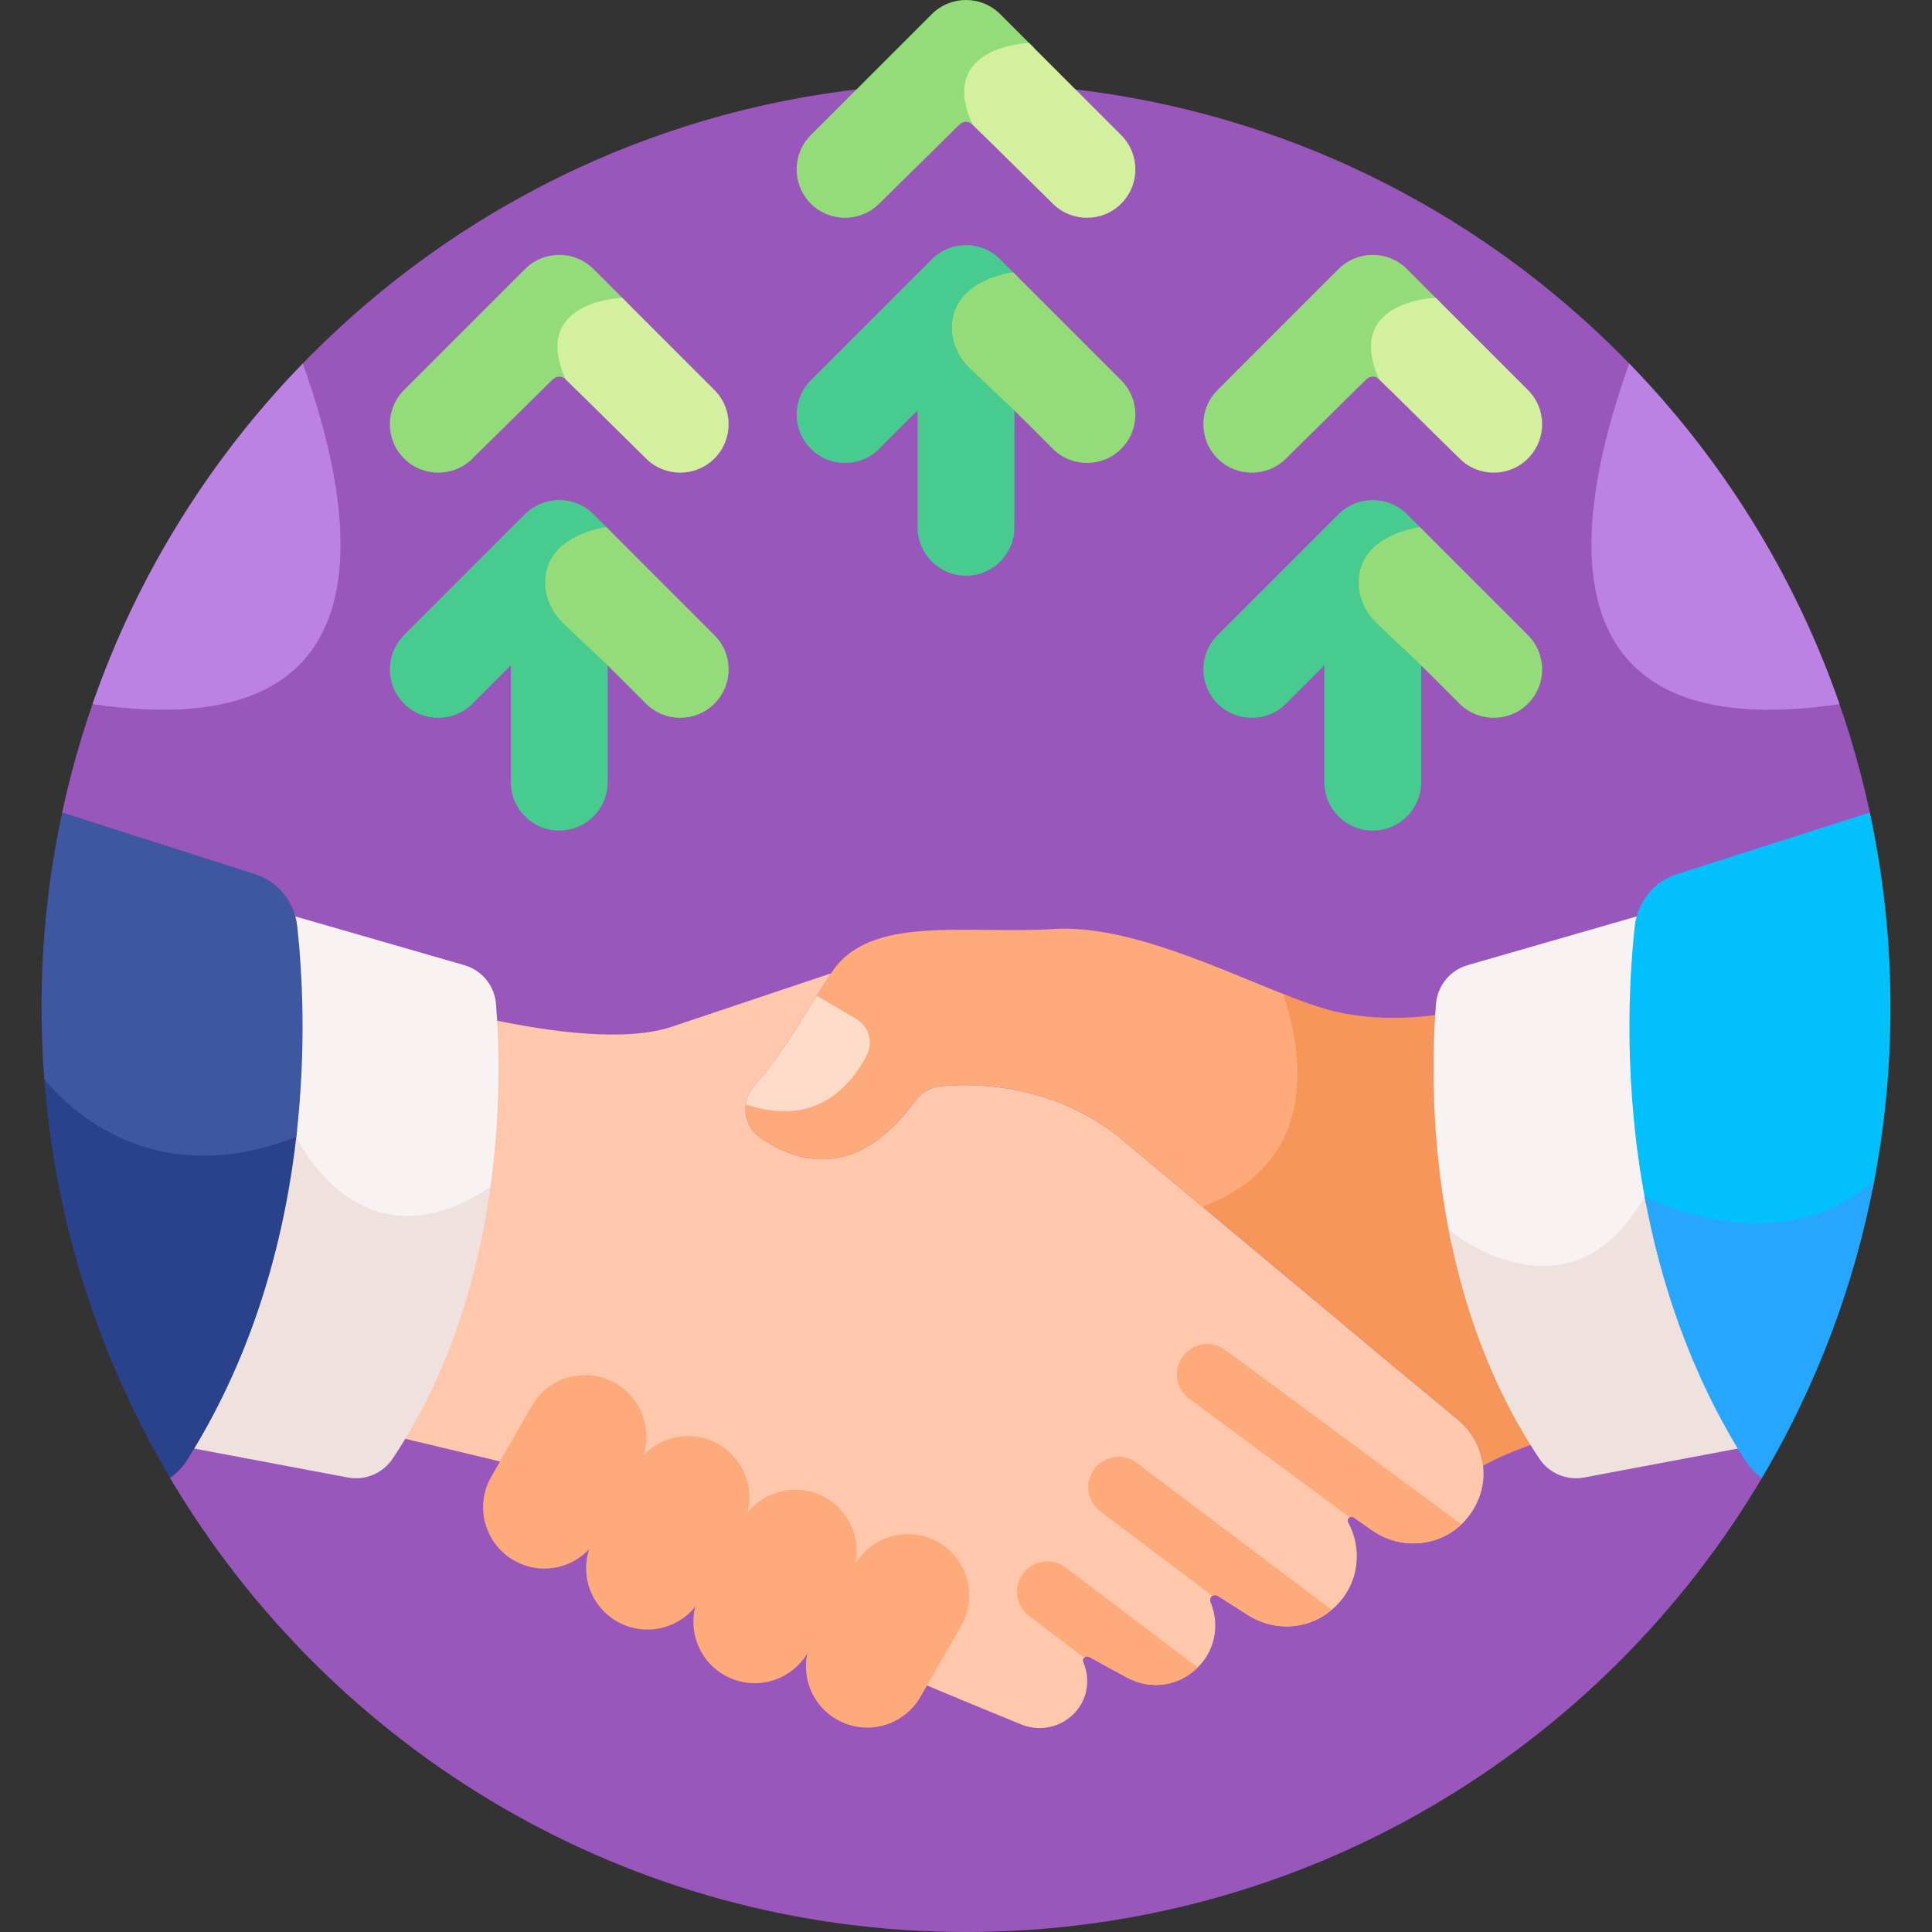 <?xml version="1.0" encoding="UTF-8"?>
<svg xmlns="http://www.w3.org/2000/svg" id="Capa_1" height="512" viewBox="0 0 512 512" width="512">
  <rect x="0" y="0" width="512" height="512" fill="#333333" stroke="none"/>
  <g>
    <path d="m495.523 215.317c-23.727-110.489-121.944-193.321-239.523-193.321s-215.796 82.832-239.523 193.321l28.583 176.343c42.663 72.033 121.154 120.34 210.94 120.34s168.277-48.307 210.939-120.34z" fill="#9957bc"></path>
    <path d="m386.427 376.271-16.77-13.893-73.199-61.112c-17.958-14.164-38.202-14.23-47.099-13.4-2.737.255-5.232 1.685-6.849 3.908-15.565 21.404-31.447 16.337-40.967 9.787-4.675-3.217-5.325-9.891-1.456-14.041 6.603-7.082 12.74-17.962 20.149-29.569l-41.748 13.991c-12.373 4.382-32.907 1.492-48.104-1.749 1.285 22.02.562 69.839-24.158 110.825l25.53 6.097c5.535 1.322 10.63 4.01 14.953 7.711 14.958 12.801 36.531 24.213 56.071 33.003 17.15 8.328 54.59 23.752 67.737 29.125 3.431 1.402 7.327 1.343 10.635-.329 6.597-3.336 8.371-10.509 5.931-16.148-.215-.498-.01-1.079.451-1.364.347-.215.789-.221 1.145-.02 3.936 2.225 7.451 4.122 10.241 5.59 4.711 2.478 10.394 2.487 15.01-.164 7.704-4.423 9.794-13.096 6.859-19.979-.255-.599-.016-1.294.54-1.633.436-.266.99-.256 1.419.02 3.012 1.938 5.747 3.677 8.075 5.145 6.092 3.841 13.895 3.97 19.969.099 9.029-5.754 10.887-16.591 6.509-24.671-.254-.47-.134-1.052.306-1.356.355-.245.824-.243 1.177.004l4.857 3.409c7.708 5.41 18.351 4.409 24.634-2.605 7.589-8.472 5.819-20.329-1.848-26.681z" fill="#ffc7ab"></path>
    <path d="m320.08 320.988c32.964-11.932 26.691-42.804 21.827-56.845-18.011-6.961-42.864-19.179-62.574-17.944-23.615 1.479-49.023-4.029-59.097 11.752-7.41 11.609-13.548 22.491-20.152 29.573-3.881 4.162-3.206 10.833 1.485 14.055 9.511 6.534 25.353 11.569 40.887-9.73 1.64-2.249 4.137-3.725 6.909-3.983 8.899-.829 29.139-.762 47.094 13.4z" fill="#ffaa7b"></path>
    <path d="m381.701 268.829c-7.057 1.021-18.834 1.846-30.176-1.364-3.411-.965-7.304-2.398-11.531-4.069 4.823 14.075 10.774 44.378-21.364 56.382l51.027 42.6 16.77 13.893c3.73 3.09 6.059 7.484 6.598 12.157 3.771-2.119 8.806-4.172 13.657-5.92-26.15-42.177-26.387-92.071-24.981-113.679z" fill="#f7965b"></path>
    <path d="m226.881 270.016-10.397-6.103c-5.802 9.309-10.943 17.759-16.4 23.611-1.386 1.486-2.181 3.294-2.429 5.149 18.65 6.323 28.018-5.201 32.056-13.061 1.763-3.431.496-7.643-2.83-9.596z" fill="#fcdcc8"></path>
    <g fill="#ffaa7b">
      <path d="m226.492 414.742-10.752 18.753c-4.465 7.786-1.771 17.718 6.015 22.182 7.787 4.464 17.718 1.771 22.183-6.015l10.752-18.753c4.465-7.786 1.771-17.718-6.015-22.182-7.787-4.464-17.718-1.771-22.183 6.015z"></path>
      <path d="m196.667 402.971-10.752 18.753c-4.465 7.786-1.771 17.718 6.015 22.182 7.786 4.465 17.718 1.772 22.182-6.015l10.752-18.753c4.465-7.786 1.771-17.718-6.015-22.182-7.786-4.465-17.717-1.772-22.182 6.015z"></path>
      <path d="m168.241 388.76-10.752 18.752c-4.465 7.786-1.771 17.718 6.015 22.182 7.786 4.464 17.718 1.771 22.182-6.015l10.752-18.752c4.465-7.787 1.772-17.718-6.015-22.182-7.786-4.465-17.717-1.772-22.182 6.015z"></path>
      <path d="m140.937 372.592-10.752 18.753c-4.464 7.787-1.771 17.718 6.015 22.182 7.787 4.465 17.718 1.772 22.182-6.015l10.752-18.752c4.465-7.787 1.771-17.718-6.015-22.182-7.786-4.465-17.718-1.772-22.182 6.014z"></path>
    </g>
    <path d="m76.926 303.476c.293-.106.583-.202.878-.312 2.106 3.939 9.41 15.845 22.409 19.516 9.132 2.579 19.049.486 29.489-6.194 3.188-21.685 2.543-40.324 1.74-50.437-.384-4.838-3.73-8.925-8.393-10.27l-46.252-13.336c.299.983.519 1.999.634 3.048 1.318 12.042 2.581 33.172-.505 57.985z" fill="#f9f2f2"></path>
    <path d="m92.187 391.552c4.588.864 9.255-1.089 11.852-4.97 15.615-23.343 22.829-49.471 25.938-72.056-34.687 23.188-51.445-13.247-51.445-13.247-.476.186-.944.356-1.415.53-2.961 25.231-10.368 54.439-26.851 81.848z" fill="#efe1de"></path>
    <path d="m384.817 328.487c4.493 3.193 16.384 10.411 29.243 8.061 8.891-1.625 16.406-7.505 22.355-17.484.35.165.771.358 1.248.57-6.193-31.641-4.692-59.56-3.094-74.144.115-1.049.335-2.065.634-3.048l-46.252 13.336c-4.663 1.344-8.009 5.432-8.393 10.27-.959 12.068-1.695 36.274 4.046 63.316z" fill="#f9f2f2"></path>
    <path d="m419.813 391.552 41.921-7.895c-13.095-21.773-20.468-44.69-24.431-65.841-.955-.441-1.48-.717-1.48-.717-19.996 35.407-51.878 8.85-51.921 8.815 3.825 19.706 11.009 41.162 24.059 60.669 2.596 3.879 7.263 5.833 11.852 4.969z" fill="#efe1de"></path>
    <path d="m78.64 299.47c-25.605 9.542-44.313 2.77-55.562-4.679-4.715-3.123-8.502-6.574-11.413-9.679 2.832 38.708 14.659 74.914 33.395 106.549 1.765-1.215 3.317-2.798 4.526-4.712 18.412-29.142 26.239-60.615 29.129-87.34-.022-.044-.053-.098-.075-.139z" fill="#2a428b"></path>
    <path d="m436.416 319.064c5.324 2.515 25.804 11.035 45.986 3.934 5.053-1.777 9.676-4.399 13.856-7.849 3.106-15.569 4.744-31.668 4.744-48.151 0-17.732-1.901-35.018-5.479-51.681l-51.213 16.377c-6.015 1.923-10.376 7.332-11.083 13.796-1.592 14.539-3.1 42.324 3.023 73.842.054-.091.111-.176.166-.268z" fill="#02c0fc"></path>
    <path d="m435.838 317.106c4.125 22.417 12.051 46.853 26.576 69.843 1.209 1.914 2.761 3.497 4.526 4.712 14.202-23.978 24.438-50.583 29.794-78.913-25.499 22.825-60.376 4.631-60.896 4.358z" fill="#27a6ff"></path>
    <path d="m352.885 426.614-51.605-38.91c-3.545-2.673-8.585-1.966-11.258 1.579s-1.966 8.585 1.579 11.258l29.697 22.392c.011-.007.017-.019.029-.025.436-.266.99-.256 1.419.02 3.012 1.938 5.747 3.677 8.075 5.145 6.092 3.841 13.895 3.97 19.969.099.754-.483 1.44-1.011 2.095-1.558z" fill="#ffaa7b"></path>
    <path d="m288.677 439.091c3.936 2.225 7.451 4.122 10.241 5.59 4.711 2.478 10.394 2.487 15.01-.164 1.32-.758 2.463-1.648 3.456-2.625l-34.99-26.473c-3.54-2.679-8.582-1.981-11.26 1.56-2.678 3.54-1.98 8.582 1.56 11.26l14.622 11.063c.066-.069.131-.14.215-.192.348-.215.79-.22 1.146-.019z" fill="#ffaa7b"></path>
    <path d="m324.703 357.756c-3.572-2.638-8.605-1.88-11.241 1.691-2.637 3.571-1.88 8.604 1.691 11.241l42.538 31.414c.342-.192.765-.183 1.091.046l4.857 3.409c7.316 5.135 17.269 4.483 23.636-1.592z" fill="#ffaa7b"></path>
    <path d="m377.891 175.88-.107-.311-11.919-11.268c-8.422-7.96-4.966-21.29 10.562-23.267l1.124-.08-4.684-4.684c-5.01-5.011-13.134-5.011-18.144 0l-32.059 32.059c-5.011 5.01-5.011 13.134 0 18.144 5.01 5.011 13.134 5.011 18.144 0l10.157-10.157v30.968c0 7.086 5.744 12.83 12.83 12.83s12.83-5.744 12.83-12.83v-30.968l2.169 2.168c-.304-.871-.606-1.741-.903-2.604z" fill="#47cb8f"></path>
    <path d="m366.707 99.96c-2.477-5.496-2.698-9.936-.658-13.199 3.75-5.996 14.011-6.47 14.472-6.488h1.316l-8.971-8.971c-5.01-5.011-13.134-5.011-18.144 0l-32.058 32.059c-5.011 5.01-5.011 13.134 0 18.144 5.009 5.011 13.134 5.011 18.144 0l21.296-20.994c.938-.924 2.444-.924 3.382 0l2.909 2.868c-.602-1.123-1.167-2.262-1.688-3.419z" fill="#94dc79"></path>
    <path d="m404.925 121.504c5.011-5.01 5.011-13.134 0-18.144l-24.427-24.427s-24.431.68-15.013 21.577l21.296 20.994c5.009 5.01 13.134 5.011 18.144 0z" fill="#d2f09e"></path>
    <path d="m404.925 186.472c5.011-5.01 5.011-13.134 0-18.144l-28.628-28.628s-15.871 1.821-16.227 14.237c-.123 4.288 1.757 8.391 4.874 11.338l11.68 11.041 10.157 10.157c5.009 5.009 13.134 5.01 18.144-.001z" fill="#94dc79"></path>
    <path d="m270.097 108.336-.107-.311-11.92-11.268c-8.422-7.96-4.967-21.29 10.562-23.267l1.124-.08-4.684-4.684c-5.01-5.011-13.134-5.011-18.144 0l-32.059 32.059c-5.011 5.01-5.011 13.134 0 18.144 5.01 5.011 13.134 5.011 18.144 0l10.157-10.157v30.968c0 7.086 5.744 12.83 12.83 12.83s12.83-5.744 12.83-12.83v-30.968l2.168 2.168c-.303-.871-.604-1.74-.901-2.604z" fill="#47cb8f"></path>
    <path d="m258.913 32.416c-2.477-5.496-2.698-9.937-.658-13.199 3.75-5.996 14.011-6.47 14.472-6.488h1.316l-8.971-8.972c-5.01-5.011-13.134-5.011-18.144 0l-32.058 32.059c-5.011 5.01-5.011 13.134 0 18.144 5.01 5.011 13.134 5.011 18.144 0l21.296-20.994c.938-.924 2.444-.924 3.382 0l2.909 2.868c-.602-1.121-1.167-2.261-1.688-3.418z" fill="#94dc79"></path>
    <path d="m297.131 53.961c5.01-5.01 5.01-13.134 0-18.144l-24.427-24.427s-24.431.68-15.013 21.577l21.296 20.994c5.009 5.01 13.134 5.011 18.144 0z" fill="#d2f09e"></path>
    <path d="m297.131 118.929c5.011-5.01 5.011-13.134 0-18.144l-28.629-28.628s-15.871 1.821-16.227 14.237c-.123 4.288 1.757 8.391 4.874 11.338l11.68 11.041 10.157 10.157c5.01 5.009 13.135 5.01 18.145-.001z" fill="#94dc79"></path>
    <path d="m162.302 175.88-.107-.311-11.92-11.268c-8.422-7.96-4.966-21.29 10.562-23.267l1.124-.08-4.684-4.684c-5.01-5.011-13.134-5.011-18.144 0l-32.059 32.059c-5.011 5.01-5.011 13.134 0 18.144 5.01 5.011 13.134 5.011 18.144 0l10.157-10.157v30.968c0 7.086 5.744 12.83 12.83 12.83s12.83-5.744 12.83-12.83v-30.968l2.169 2.168c-.303-.871-.604-1.741-.902-2.604z" fill="#47cb8f"></path>
    <path d="m151.118 99.96c-2.477-5.496-2.698-9.937-.658-13.199 3.75-5.996 14.011-6.47 14.472-6.488h1.316l-8.971-8.971c-5.01-5.011-13.134-5.011-18.145 0l-32.058 32.059c-5.011 5.01-5.011 13.134 0 18.144 5.009 5.011 13.134 5.011 18.144 0l21.296-20.994c.938-.924 2.444-.924 3.382 0l2.909 2.868c-.601-1.123-1.166-2.262-1.687-3.419z" fill="#94dc79"></path>
    <path d="m189.337 121.504c5.011-5.01 5.011-13.134 0-18.144l-24.427-24.427s-24.431.68-15.013 21.577l21.296 20.994c5.008 5.01 13.133 5.011 18.144 0z" fill="#d2f09e"></path>
    <path d="m189.337 186.472c5.011-5.01 5.011-13.134 0-18.144l-28.629-28.628s-15.871 1.821-16.226 14.237c-.123 4.288 1.756 8.391 4.873 11.338l11.68 11.041 10.157 10.157c5.009 5.009 13.135 5.01 18.145-.001z" fill="#94dc79"></path>
    <path d="m487.476 186.605c-11.86-34.156-31.063-64.873-55.722-90.268-15.097 42.083-23.781 101.981 55.722 90.268z" fill="#bb81e3"></path>
    <path d="m24.524 186.605c11.86-34.156 31.063-64.873 55.722-90.268 15.097 42.083 23.781 101.981-55.722 90.268z" fill="#bb81e3"></path>
    <path d="m78.527 301.281c2.746-23.858 1.526-44.106.247-55.791-.708-6.464-5.069-11.872-11.083-13.796l-51.213-16.377c-3.578 16.663-5.479 33.949-5.479 51.681 0 6.429.257 12.798.743 19.102 9.266 10.784 31.308 29.046 66.785 15.181z" fill="#3f57a0"></path>
  </g>
</svg>
